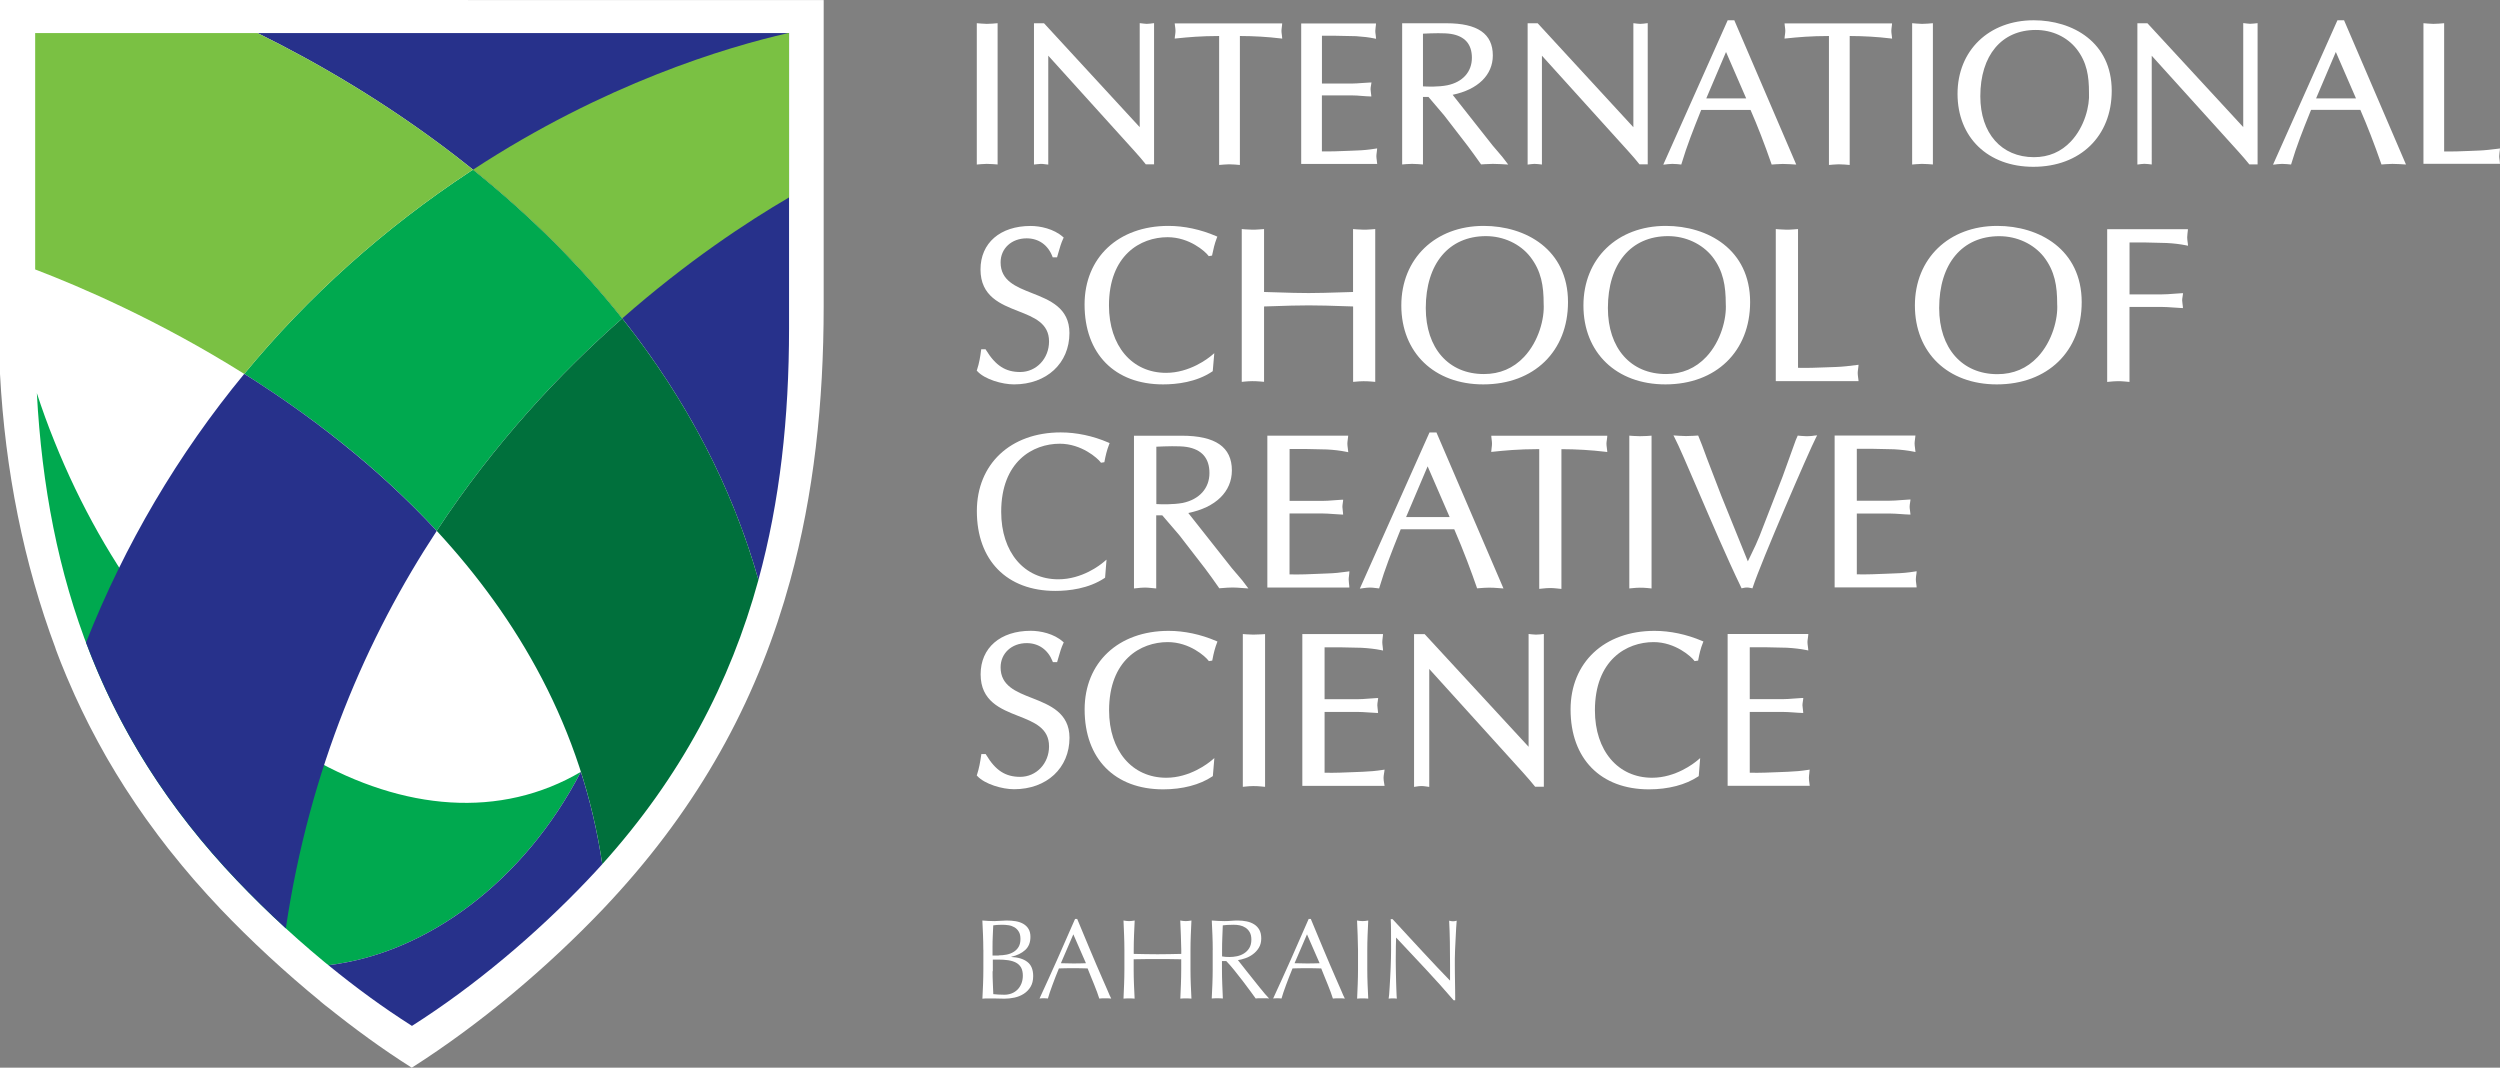 <?xml version="1.0" encoding="utf-8"?>
<!-- Generator: Adobe Illustrator 26.5.0, SVG Export Plug-In . SVG Version: 6.00 Build 0)  -->
<svg version="1.1" id="Layer_1" xmlns="http://www.w3.org/2000/svg" xmlns:xlink="http://www.w3.org/1999/xlink" x="0px" y="0px"
	 viewBox="0 0 418 178.51" style="enable-background:new 0 0 418 178.51;" xml:space="preserve">
<rect x="0" y="0" width="418" height="178.51" fill="#808080" stroke="none"/>
<style type="text/css">
	.st0{fill:#FFFFFF;}
	.st1{fill:#00A94F;}
	.st2{fill:#27318B;}
	.st3{fill:#7AC143;}
	.st4{fill:#00703C;}
</style>
<path class="st0" d="M164.41,158.81c0-0.84-0.02-1.66-0.05-2.47c-0.03-0.81-0.07-1.62-0.11-2.43c0.33,0.03,0.67,0.05,1.01,0.07
	c0.34,0.02,0.68,0.03,1.01,0.03c0.33,0,0.67-0.02,1.01-0.05c0.34-0.03,0.68-0.05,1.01-0.05c0.54,0,1.06,0.04,1.54,0.12
	c0.48,0.08,0.91,0.23,1.27,0.44s0.66,0.49,0.87,0.85c0.22,0.35,0.32,0.8,0.32,1.33c0,0.94-0.3,1.67-0.88,2.2
	c-0.59,0.53-1.36,0.91-2.31,1.12v0.04c1.13,0.05,2.02,0.32,2.67,0.82c0.65,0.49,0.98,1.29,0.98,2.38c0,0.71-0.15,1.31-0.44,1.79
	c-0.29,0.48-0.67,0.87-1.14,1.17c-0.47,0.3-0.99,0.51-1.55,0.63c-0.56,0.12-1.12,0.18-1.68,0.18c-0.3,0-0.61-0.01-0.92-0.02
	c-0.31-0.01-0.62-0.02-0.92-0.02h-0.92c-0.31,0-0.62,0.01-0.92,0.04c0.04-0.81,0.07-1.62,0.11-2.42c0.03-0.8,0.05-1.62,0.05-2.46
	V158.81z M166.99,159.74c0.44,0,0.88-0.05,1.32-0.13c0.44-0.09,0.83-0.24,1.17-0.45s0.62-0.49,0.83-0.84
	c0.21-0.35,0.31-0.79,0.31-1.32c0-0.52-0.09-0.93-0.29-1.24c-0.19-0.31-0.43-0.55-0.72-0.72c-0.29-0.17-0.62-0.29-0.99-0.34
	c-0.37-0.06-0.73-0.08-1.1-0.08c-0.33,0-0.61,0.01-0.84,0.03c-0.23,0.02-0.43,0.04-0.61,0.07c-0.02,0.61-0.05,1.21-0.08,1.8
	c-0.03,0.6-0.04,1.2-0.04,1.81v1.43H166.99z M165.96,162.38c0,0.65,0.01,1.29,0.04,1.92c0.02,0.63,0.05,1.27,0.08,1.92
	c0.24,0.02,0.53,0.05,0.86,0.07c0.33,0.02,0.66,0.03,1.01,0.03c0.4,0,0.79-0.07,1.17-0.21c0.37-0.14,0.7-0.35,0.98-0.62
	c0.28-0.27,0.5-0.61,0.67-1.01c0.16-0.4,0.25-0.85,0.25-1.36c0-0.54-0.1-0.99-0.29-1.34c-0.2-0.35-0.48-0.62-0.84-0.82
	c-0.37-0.2-0.81-0.33-1.32-0.41c-0.51-0.08-1.09-0.11-1.72-0.11h-0.85V162.38z"/>
<path class="st0" d="M185.8,166.96c-0.18-0.03-0.35-0.04-0.5-0.04h-0.5h-0.5c-0.16,0-0.33,0.01-0.5,0.04
	c-0.09-0.29-0.21-0.64-0.36-1.06c-0.15-0.41-0.32-0.84-0.5-1.29c-0.18-0.45-0.37-0.91-0.56-1.37c-0.19-0.46-0.37-0.9-0.53-1.32
	c-0.4-0.01-0.82-0.02-1.23-0.03c-0.42-0.01-0.84-0.01-1.25-0.01c-0.39,0-0.78,0-1.16,0.01c-0.38,0.01-0.77,0.01-1.16,0.03
	c-0.41,0.99-0.77,1.93-1.1,2.82c-0.33,0.89-0.58,1.63-0.74,2.21c-0.21-0.03-0.45-0.04-0.7-0.04c-0.25,0-0.49,0.01-0.7,0.04
	c1.02-2.22,2.03-4.42,3-6.61c0.97-2.19,1.96-4.42,2.94-6.69h0.36c0.3,0.74,0.63,1.53,0.99,2.38c0.35,0.86,0.71,1.72,1.08,2.59
	c0.37,0.87,0.73,1.74,1.1,2.6c0.37,0.86,0.71,1.66,1.04,2.4c0.32,0.74,0.61,1.4,0.87,1.99C185.42,166.21,185.64,166.66,185.8,166.96
	 M177.38,161.05c0.33,0,0.67,0.01,1.03,0.02c0.36,0.01,0.7,0.02,1.03,0.02c0.35,0,0.71,0,1.06-0.01c0.35-0.01,0.71-0.02,1.07-0.03
	l-2.11-4.83L177.38,161.05z"/>
<path class="st0" d="M197.44,156.37c-0.03-0.8-0.07-1.62-0.1-2.46c0.16,0.02,0.32,0.05,0.47,0.07c0.15,0.02,0.3,0.03,0.46,0.03
	c0.15,0,0.3-0.01,0.46-0.03c0.15-0.02,0.31-0.04,0.48-0.07c-0.04,0.84-0.07,1.66-0.11,2.46c-0.03,0.81-0.05,1.62-0.05,2.46v3.27
	c0,0.84,0.02,1.66,0.05,2.47c0.03,0.81,0.07,1.61,0.11,2.4c-0.29-0.03-0.6-0.04-0.93-0.04c-0.33,0-0.64,0.01-0.93,0.04
	c0.04-0.79,0.07-1.58,0.1-2.4c0.03-0.81,0.05-1.63,0.05-2.47v-1.71c-0.68-0.01-1.35-0.02-1.98-0.03c-0.64-0.01-1.3-0.01-1.99-0.01
	c-0.68,0-1.35,0-1.99,0.01c-0.64,0.01-1.3,0.02-1.99,0.03v1.71c0,0.84,0.02,1.66,0.05,2.47c0.03,0.81,0.07,1.61,0.11,2.4
	c-0.29-0.03-0.6-0.04-0.93-0.04c-0.33,0-0.64,0.01-0.93,0.04c0.04-0.79,0.07-1.58,0.1-2.4c0.03-0.81,0.05-1.63,0.05-2.47v-3.27
	c0-0.84-0.02-1.66-0.05-2.46c-0.03-0.8-0.07-1.62-0.1-2.46c0.16,0.02,0.32,0.05,0.47,0.07c0.15,0.02,0.3,0.03,0.46,0.03
	c0.15,0,0.3-0.01,0.46-0.03c0.15-0.02,0.31-0.04,0.48-0.07c-0.04,0.84-0.07,1.66-0.11,2.46c-0.03,0.81-0.05,1.62-0.05,2.46v0.66
	c0.68,0.01,1.35,0.02,1.99,0.04c0.64,0.01,1.3,0.02,1.99,0.02c0.68,0,1.35-0.01,1.99-0.02c0.64-0.01,1.3-0.02,1.98-0.04v-0.66
	C197.49,157.99,197.47,157.17,197.44,156.37"/>
<path class="st0" d="M202.77,158.83c0-0.84-0.02-1.66-0.05-2.46c-0.03-0.8-0.07-1.62-0.11-2.46c0.37,0.02,0.73,0.05,1.08,0.07
	c0.36,0.02,0.72,0.03,1.08,0.03s0.73-0.02,1.08-0.05c0.36-0.03,0.72-0.05,1.08-0.05c0.53,0,1.04,0.05,1.52,0.15
	c0.48,0.1,0.9,0.27,1.26,0.5c0.36,0.23,0.65,0.54,0.86,0.92c0.21,0.38,0.31,0.86,0.31,1.43c0,0.61-0.14,1.13-0.41,1.57
	c-0.27,0.44-0.61,0.8-1,1.08c-0.39,0.29-0.81,0.51-1.26,0.66c-0.45,0.16-0.86,0.26-1.23,0.31c0.15,0.19,0.36,0.46,0.63,0.8
	c0.27,0.34,0.56,0.72,0.89,1.13c0.33,0.41,0.67,0.84,1.03,1.29c0.35,0.45,0.7,0.88,1.03,1.29c0.33,0.41,0.64,0.79,0.93,1.13
	c0.29,0.34,0.53,0.6,0.7,0.78c-0.19-0.03-0.38-0.04-0.57-0.04h-0.57h-0.55c-0.19,0-0.37,0.01-0.55,0.04
	c-0.19-0.27-0.48-0.66-0.87-1.2c-0.39-0.53-0.81-1.1-1.28-1.71c-0.47-0.61-0.95-1.21-1.43-1.82c-0.49-0.6-0.93-1.11-1.34-1.53h-0.72
	v1.39c0,0.84,0.02,1.66,0.05,2.47c0.03,0.81,0.07,1.61,0.1,2.4c-0.29-0.03-0.6-0.04-0.93-0.04c-0.33,0-0.64,0.01-0.93,0.04
	c0.04-0.79,0.07-1.58,0.11-2.4c0.03-0.81,0.05-1.63,0.05-2.47V158.83z M204.33,159.91c0.18,0.04,0.37,0.06,0.58,0.08
	c0.21,0.01,0.44,0.02,0.69,0.02c0.39,0,0.8-0.04,1.23-0.13c0.42-0.09,0.81-0.24,1.17-0.47c0.35-0.22,0.65-0.52,0.88-0.89
	c0.23-0.38,0.35-0.85,0.35-1.42c0-0.49-0.09-0.9-0.27-1.22c-0.18-0.32-0.42-0.58-0.71-0.77c-0.29-0.19-0.61-0.32-0.95-0.39
	c-0.34-0.07-0.68-0.1-1.01-0.1c-0.44,0-0.81,0.01-1.1,0.03c-0.29,0.02-0.54,0.04-0.74,0.07c-0.02,0.7-0.05,1.39-0.08,2.07
	c-0.03,0.68-0.04,1.37-0.04,2.05V159.91z"/>
<path class="st0" d="M224.86,166.96c-0.18-0.03-0.35-0.04-0.5-0.04h-0.5h-0.5c-0.16,0-0.33,0.01-0.5,0.04
	c-0.09-0.29-0.21-0.64-0.36-1.06c-0.15-0.41-0.32-0.84-0.5-1.29c-0.18-0.45-0.37-0.91-0.56-1.37c-0.19-0.46-0.37-0.9-0.53-1.32
	c-0.4-0.01-0.82-0.02-1.23-0.03c-0.42-0.01-0.84-0.01-1.25-0.01c-0.39,0-0.78,0-1.16,0.01c-0.38,0.01-0.77,0.01-1.16,0.03
	c-0.41,0.99-0.77,1.93-1.1,2.82c-0.33,0.89-0.58,1.63-0.74,2.21c-0.21-0.03-0.45-0.04-0.7-0.04c-0.25,0-0.49,0.01-0.7,0.04
	c1.02-2.22,2.03-4.42,3-6.61c0.97-2.19,1.96-4.42,2.94-6.69h0.36c0.3,0.74,0.63,1.53,0.99,2.38c0.35,0.86,0.71,1.72,1.08,2.59
	c0.37,0.87,0.73,1.74,1.1,2.6c0.37,0.86,0.71,1.66,1.04,2.4c0.32,0.74,0.61,1.4,0.87,1.99C224.49,166.21,224.7,166.66,224.86,166.96
	 M216.45,161.05c0.33,0,0.67,0.01,1.03,0.02c0.36,0.01,0.7,0.02,1.03,0.02c0.35,0,0.71,0,1.06-0.01c0.35-0.01,0.71-0.02,1.07-0.03
	l-2.11-4.83L216.45,161.05z"/>
<path class="st0" d="M227,156.37c-0.03-0.8-0.07-1.62-0.1-2.46c0.16,0.02,0.32,0.05,0.47,0.07c0.15,0.02,0.3,0.03,0.46,0.03
	c0.15,0,0.3-0.01,0.46-0.03c0.15-0.02,0.31-0.04,0.48-0.07c-0.04,0.84-0.07,1.66-0.11,2.46c-0.03,0.81-0.05,1.62-0.05,2.46v3.27
	c0,0.84,0.02,1.66,0.05,2.47c0.03,0.81,0.07,1.61,0.11,2.4c-0.29-0.03-0.6-0.04-0.93-0.04c-0.33,0-0.64,0.01-0.93,0.04
	c0.04-0.79,0.07-1.58,0.1-2.4c0.03-0.81,0.05-1.63,0.05-2.47v-3.27C227.05,157.99,227.03,157.17,227,156.37"/>
<path class="st0" d="M238.37,162.03c-1.65-1.77-3.29-3.52-4.94-5.27c-0.01,0.35-0.03,0.83-0.04,1.42c-0.01,0.6-0.02,1.41-0.02,2.43
	c0,0.27,0,0.6,0.01,0.99c0.01,0.39,0.01,0.81,0.02,1.24c0.01,0.43,0.02,0.87,0.03,1.31c0.01,0.44,0.02,0.86,0.04,1.24
	c0.01,0.38,0.02,0.71,0.04,1c0.01,0.28,0.02,0.48,0.04,0.58c-0.2-0.03-0.42-0.04-0.67-0.04c-0.25,0-0.49,0.01-0.7,0.04
	c0.02-0.13,0.05-0.36,0.09-0.7c0.03-0.34,0.06-0.75,0.08-1.23c0.02-0.48,0.05-0.99,0.09-1.55c0.03-0.56,0.06-1.11,0.08-1.67
	c0.02-0.56,0.03-1.1,0.05-1.63c0.01-0.53,0.02-1.01,0.02-1.42c0-1.22,0-2.26-0.01-3.13c-0.01-0.87-0.02-1.53-0.05-1.96h0.31
	c0.77,0.84,1.6,1.73,2.48,2.69c0.88,0.96,1.75,1.9,2.62,2.83c0.87,0.93,1.69,1.81,2.47,2.64c0.78,0.83,1.46,1.54,2.04,2.12v-2.58
	c0-1.33-0.01-2.62-0.03-3.88c-0.02-1.26-0.06-2.45-0.12-3.56c0.25,0.06,0.47,0.1,0.65,0.1c0.15,0,0.35-0.03,0.61-0.1
	c-0.03,0.28-0.06,0.7-0.09,1.25c-0.03,0.56-0.06,1.15-0.09,1.79c-0.03,0.63-0.06,1.25-0.09,1.86c-0.02,0.61-0.04,1.1-0.04,1.46v1.14
	c0,0.43,0,0.88,0.01,1.35c0.01,0.47,0.01,0.94,0.02,1.42c0.01,0.47,0.01,0.92,0.02,1.33c0.01,0.41,0.01,0.77,0.01,1.07v0.63h-0.27
	C241.57,165.52,240.02,163.8,238.37,162.03"/>
<path class="st0" d="M0,0v62.52c0.86,16.15,3.97,31.68,9.3,45.92c0,0.01-0.01,0.02-0.01,0.02c0.16,0.46,0.34,0.91,0.51,1.35
	c0.13,0.33,0.25,0.65,0.38,0.98c0.62,1.56,1.27,3.1,1.96,4.64c0.13,0.28,0.25,0.57,0.38,0.86c0.71,1.56,1.45,3.1,2.22,4.63
	c0.14,0.27,0.27,0.52,0.4,0.78c0.8,1.55,1.63,3.08,2.49,4.6c0.14,0.24,0.28,0.49,0.42,0.73c0.89,1.53,1.81,3.05,2.77,4.55
	c0.15,0.23,0.3,0.46,0.45,0.69c0.98,1.52,1.99,3.02,3.06,4.52c0.15,0.21,0.3,0.41,0.45,0.62c1.09,1.51,2.21,3.02,3.38,4.51
	c0.14,0.17,0.28,0.34,0.42,0.52c1.21,1.52,2.46,3.04,3.76,4.54c0.09,0.11,0.19,0.22,0.29,0.33c1.37,1.57,2.78,3.12,4.25,4.67
	c5.1,5.35,10.77,10.59,16.72,15.46l-0.03,0c0.57,0.47,1.14,0.93,1.71,1.38c-0.28-0.22-0.55-0.46-0.83-0.69
	c4.66,3.76,9.49,7.29,14.4,10.39c11.46-7.29,22.66-16.75,32-26.55c0.94-0.99,1.86-1.99,2.76-2.99
	c14.35-15.94,23.38-33.17,28.51-51.92c3.94-14.37,5.6-29.66,5.6-45.91V27.19V0.01h-0.16L0,0z"/>
<path class="st1" d="M54.91,161.38c16.38-1.95,32.68-13.94,42.21-32.33c-1.62,0.96-3.31,1.79-5.08,2.5
	c-28.46,11.4-65.61-14.48-82.96-57.8C8,71.08,7.03,68.4,6.16,65.73c1.66,30.92,10.88,57.78,33.46,81.49
	c5.11,5.37,10.83,10.63,16.84,15.42C55.94,162.22,55.43,161.81,54.91,161.38"/>
<path class="st2" d="M68.9,5.53H43.06c9.98,4.92,21.54,11.63,33.06,20.5c26.35,20.3,43.23,44.6,50.69,70.93
	c3.6-13.16,5.12-27.14,5.12-42.03V5.53H68.9z"/>
<path class="st1" d="M79.09,28.37c-0.14,0.09-0.28,0.18-0.42,0.27C64.2,38.17,51.52,49.56,40.84,62.51
	c10.81,6.79,22.21,15.46,32.18,26.25c9.65-14.69,20.67-26.42,31.02-35.52C97.06,44.46,88.75,36.14,79.09,28.37"/>
<path class="st2" d="M97.12,129.05c-9.52,18.39-25.83,30.38-42.21,32.33c4.51,3.69,9.21,7.13,13.97,10.15
	c10.5-6.67,20.75-15.34,29.29-24.31c0.86-0.9,1.7-1.81,2.53-2.73C99.9,139.1,98.7,133.96,97.12,129.05"/>
<path class="st3" d="M131.92,5.53h-0.14C121.3,7.92,101.05,14,79.09,28.37c9.66,7.77,17.98,16.09,24.95,24.87
	c10.84-9.53,20.93-16.17,27.89-20.23V5.53z"/>
<path class="st2" d="M40.84,62.51c-11.05,13.4-19.95,28.47-26.46,44.92c5.33,14.21,13.48,27.43,25.25,39.79
	c2.58,2.71,5.31,5.39,8.16,8c3.98-26.78,13.6-48.76,25.23-66.45c-4.99-5.39-10.33-10.26-15.78-14.62
	C51.79,69.77,46.24,65.9,40.84,62.51"/>
<path class="st4" d="M73.02,88.76c13.46,14.55,24.34,32.94,27.68,55.73c13.14-14.59,21.41-30.37,26.11-47.53
	c-4.36-15.41-11.95-30.11-22.77-43.72C93.69,62.34,82.67,74.08,73.02,88.76"/>
<path class="st3" d="M78.67,28.64c0.14-0.09,0.28-0.18,0.42-0.27c-0.98-0.78-1.97-1.57-2.97-2.34
	c-11.52-8.87-23.08-15.58-33.06-20.5H5.88v39.52c7.57,2.89,20.75,8.54,34.96,17.47C51.52,49.56,64.2,38.17,78.67,28.64"/>
<path class="st0" d="M165.99,27.44c0.17,0.02,0.35,0.03,0.54,0.04l0.27,0.02V3.88l-0.27,0.02c-0.21,0.01-0.4,0.03-0.6,0.05
	c-0.65,0.06-1.26,0.05-1.87-0.01c-0.16-0.01-0.32-0.03-0.47-0.04l-0.27-0.02v23.63l0.67-0.06
	C164.64,27.39,165.29,27.38,165.99,27.44"/>
<path class="st0" d="M173.44,27.45c0.39-0.06,0.77-0.07,1.21,0c0.11,0.01,0.22,0.03,0.34,0.04l0.28,0.03V9.31l14.49,16.03
	c0.69,0.75,1.35,1.55,1.74,2.04l0.08,0.1h1.38V3.87l-0.27,0.03c-0.13,0.01-0.26,0.03-0.38,0.05c-0.4,0.06-0.77,0.05-1.15-0.01
	c-0.11-0.01-0.21-0.03-0.32-0.04l-0.28-0.03v17.39L174.56,3.89h-1.68v23.62l0.28-0.03C173.25,27.47,173.34,27.46,173.44,27.45"/>
<path class="st0" d="M196.44,6.14l-0.03,0.31l0.31-0.03c2.03-0.21,3.98-0.39,7.12-0.4v21.56l0.27-0.02
	c0.15-0.01,0.29-0.03,0.44-0.04c0.62-0.06,1.24-0.07,1.92-0.01c0.18,0.02,0.37,0.04,0.57,0.05l0.27,0.02V6.02
	c2.36,0.01,4.63,0.14,6.77,0.4l0.31,0.04l-0.03-0.31c-0.01-0.12-0.03-0.24-0.04-0.36c-0.03-0.22-0.06-0.42-0.06-0.62
	c0-0.2,0.03-0.38,0.05-0.57c0.02-0.14,0.04-0.27,0.05-0.42l0.02-0.27h-17.97l0.03,0.27c0.01,0.13,0.03,0.26,0.05,0.38
	c0.03,0.21,0.05,0.4,0.05,0.61c0,0.22-0.03,0.45-0.06,0.67C196.47,5.94,196.46,6.04,196.44,6.14"/>
<path class="st0" d="M230.23,27.11c-0.01-0.12-0.03-0.24-0.04-0.37c-0.03-0.22-0.06-0.42-0.06-0.62c0-0.2,0.03-0.38,0.05-0.57
	c0.02-0.13,0.04-0.27,0.05-0.42l0.03-0.32l-0.32,0.05c-1.04,0.17-2.04,0.27-3.07,0.3c-0.48,0.02-0.96,0.04-1.43,0.06
	c-1.44,0.06-2.93,0.12-4.42,0.09v-9.36H226c0.58,0,1.16,0.04,1.71,0.09c0.43,0.03,0.85,0.07,1.29,0.08l0.29,0.01l-0.03-0.29
	c-0.01-0.14-0.03-0.28-0.05-0.4c-0.03-0.19-0.05-0.36-0.05-0.52c0-0.2,0.03-0.42,0.07-0.62l0.08-0.51l-0.3,0.01
	c-0.43,0.02-0.86,0.05-1.28,0.08c-0.56,0.04-1.14,0.09-1.72,0.09h-4.98V5.98h2.35l3.36,0.07c1.21,0.08,2.14,0.19,3.01,0.37
	l0.33,0.07l-0.03-0.33c-0.01-0.12-0.03-0.24-0.04-0.36c-0.03-0.22-0.06-0.42-0.06-0.62c0-0.19,0.03-0.38,0.05-0.57
	c0.02-0.13,0.04-0.27,0.05-0.42l0.02-0.27h-12.51v23.49h12.71L230.23,27.11z"/>
<path class="st0" d="M237.12,27.44c0.17,0.01,0.35,0.03,0.53,0.04l0.27,0.02V16.21h0.92l2.62,3.08l3.98,5.16
	c0.75,1,1.46,2,2.12,2.93l0.08,0.11l0.65-0.04c0.88-0.06,1.74-0.07,2.64-0.01c0.22,0.01,0.46,0.03,0.7,0.04l0.54,0.03l-0.98-1.28
	l-1.61-1.89l-6.7-8.49c4.22-0.87,6.72-3.31,6.72-6.58c0-3.62-2.54-5.38-7.75-5.38h-7.41v23.61l0.68-0.06
	C235.78,27.39,236.42,27.38,237.12,27.44 M237.92,5.63c1.63-0.08,3.57-0.14,4.68,0.04c2.33,0.38,3.5,1.72,3.5,4
	c0,2.34-1.54,4.06-4.12,4.59c-1.48,0.29-3.28,0.23-4.06,0.18V5.63z"/>
<path class="st0" d="M257.19,27.44c0.11,0.02,0.22,0.03,0.34,0.04l0.28,0.03V9.31l14.49,16.03c0.7,0.76,1.38,1.58,1.74,2.04
	l0.08,0.1h1.38V3.87l-0.28,0.03c-0.13,0.01-0.25,0.03-0.38,0.05c-0.4,0.06-0.78,0.05-1.15,0c-0.11-0.02-0.21-0.03-0.31-0.04
	l-0.28-0.03v17.39L257.1,3.89h-1.68v23.63l0.54-0.07C256.34,27.39,256.74,27.38,257.19,27.44"/>
<path class="st0" d="M278.84,27.45c0.48-0.06,1.02-0.07,1.59-0.01c0.15,0.02,0.31,0.03,0.48,0.05l0.2,0.02l0.06-0.19
	c0.88-2.95,2-5.76,3.09-8.49l0.18-0.45h8.25c1.16,2.65,2.33,5.66,3.47,8.95l0.06,0.18l0.19-0.01c0.17-0.01,0.34-0.02,0.51-0.04
	c0.74-0.06,1.53-0.07,2.37-0.01c0.21,0.02,0.42,0.03,0.64,0.04l0.4,0.02L290.04,3.54l-0.06-0.15h-1.11l-10.77,24.14l0.43-0.04
	C278.63,27.48,278.73,27.46,278.84,27.45 M285.29,16.45l3.3-7.76l3.37,7.76H285.29z"/>
<path class="st0" d="M298.4,6.14l-0.03,0.31l0.31-0.03c2.03-0.21,3.97-0.39,7.12-0.4v21.56l0.27-0.02c0.14-0.01,0.29-0.03,0.43-0.04
	c0.62-0.06,1.24-0.07,1.93-0.01c0.18,0.02,0.37,0.04,0.57,0.05l0.27,0.02V6.02c2.36,0.01,4.64,0.14,6.78,0.4l0.31,0.04l-0.03-0.31
	c-0.01-0.11-0.03-0.22-0.04-0.33c-0.03-0.22-0.06-0.44-0.06-0.65c0-0.2,0.03-0.39,0.05-0.59c0.02-0.13,0.03-0.26,0.05-0.4l0.02-0.27
	h-17.97l0.02,0.27c0.01,0.14,0.03,0.28,0.05,0.41c0.03,0.2,0.05,0.38,0.05,0.58c0,0.21-0.03,0.42-0.06,0.64
	C298.43,5.92,298.42,6.03,298.4,6.14"/>
<path class="st0" d="M322.36,27.44c0.18,0.02,0.36,0.03,0.55,0.04l0.27,0.02V3.88l-0.26,0.02c-0.21,0.01-0.41,0.03-0.61,0.05
	c-0.65,0.06-1.26,0.05-1.86-0.01c-0.16-0.01-0.32-0.03-0.47-0.04l-0.27-0.02v23.63l0.67-0.06
	C321.02,27.39,321.66,27.38,322.36,27.44"/>
<path class="st0" d="M340.04,3.39c-7.5,0-12.74,5.06-12.74,12.3c0,7.3,5.09,12.2,12.67,12.2c7.84,0,13.11-5.11,13.11-12.71
	C353.08,7.04,346.53,3.39,340.04,3.39 M346.27,23.63c-1.65,1.76-3.73,2.65-6.19,2.65c-5.45,0-8.97-4-8.97-10.18
	c0-6.84,3.55-11.09,9.27-11.09c2.74,0,5.23,1.16,6.83,3.18c1.72,2.22,2.07,4.51,2.07,7.29C349.42,17.7,348.54,21.21,346.27,23.63"/>
<path class="st0" d="M376.81,3.94c-0.4,0.06-0.79,0.05-1.15-0.01c-0.11-0.01-0.21-0.03-0.31-0.04l-0.28-0.03v17.39L359.05,3.89
	h-1.68v23.62l0.28-0.03c0.09-0.01,0.18-0.02,0.27-0.04c0.39-0.06,0.79-0.07,1.23-0.01c0.11,0.01,0.22,0.03,0.34,0.04l0.28,0.03V9.32
	l14.49,16.03c0.69,0.76,1.36,1.55,1.75,2.04l0.08,0.1h1.38V3.87l-0.27,0.03C377.05,3.91,376.93,3.92,376.81,3.94"/>
<path class="st0" d="M391.93,3.39h-1.11l-10.77,24.14l0.43-0.04c0.11-0.01,0.21-0.02,0.32-0.04c0.48-0.06,1.01-0.07,1.58-0.01
	c0.15,0.02,0.31,0.03,0.49,0.05l0.2,0.01l0.06-0.19c0.85-2.88,1.95-5.63,3.02-8.29l0.26-0.65h8.24c1.16,2.66,2.33,5.67,3.47,8.95
	l0.06,0.18l0.19-0.01c0.16-0.01,0.33-0.02,0.49-0.04c0.74-0.06,1.54-0.07,2.38-0.01c0.2,0.01,0.42,0.03,0.64,0.04l0.4,0.02
	L391.99,3.54L391.93,3.39z M393.92,16.45h-6.67l3.3-7.76L393.92,16.45z"/>
<path class="st0" d="M417.93,26.74c-0.03-0.22-0.06-0.42-0.06-0.62c0-0.19,0.03-0.37,0.05-0.57c0.02-0.14,0.04-0.27,0.05-0.42
	l0.03-0.31l-0.45,0.06c-1.04,0.13-2.02,0.25-3.04,0.29c-0.48,0.02-0.96,0.04-1.44,0.06c-1.44,0.06-2.93,0.12-4.41,0.09V3.88
	l-0.26,0.02c-0.21,0.01-0.41,0.03-0.6,0.05c-0.65,0.06-1.26,0.05-1.86-0.01c-0.16-0.01-0.32-0.03-0.47-0.04l-0.27-0.02v23.51H418
	l-0.03-0.27C417.96,26.99,417.94,26.87,417.93,26.74"/>
<path class="st0" d="M169.54,64.27c5.46,0,9.27-3.53,9.27-8.59c0-4.21-3.31-5.51-6.23-6.66c-2.72-1.07-5.28-2.08-5.28-5.15
	c0-2.33,1.83-4.02,4.36-4.02c1.99,0,3.55,1.1,4.29,3.01l0.06,0.16h0.73l0.21-0.73c0.23-0.81,0.46-1.64,0.82-2.4l0.08-0.17
	l-0.14-0.12c-1.52-1.34-3.78-1.82-5.39-1.82c-5.09,0-8.38,2.85-8.38,7.27c0,4.5,3.35,5.81,6.31,6.97c2.65,1.04,5.15,2.02,5.15,5.07
	c0,2.86-2.12,5.11-4.83,5.11c-2.45,0-4.11-1.07-5.71-3.68l-0.07-0.12h-0.73l-0.03,0.22c-0.12,0.96-0.3,2.1-0.67,3.2l-0.05,0.14
	l0.1,0.11C164.65,63.43,167.56,64.27,169.54,64.27"/>
<path class="st0" d="M181.34,50.92c0,8.23,5.03,13.35,13.12,13.35c2.29,0,5.57-0.37,8.21-2.14l0.1-0.07l0.26-3.01l-0.46,0.39
	c-0.58,0.49-3.66,2.9-7.6,2.9c-5.71,0-9.55-4.52-9.55-11.26c0-8.43,5.28-11.42,9.8-11.42c3.67,0,6.29,2.4,6.79,3.05l0.09,0.12
	l0.56-0.1l0.03-0.17c0.17-0.84,0.39-1.82,0.76-2.77l0.09-0.22l-0.22-0.1c-2.58-1.11-5.34-1.7-7.96-1.7
	C186.98,37.77,181.34,43.06,181.34,50.92"/>
<path class="st0" d="M226.72,63.81c0.81-0.08,1.61-0.1,2.53-0.02l0.69,0.06V38.3l-0.27,0.02c-0.18,0.01-0.35,0.03-0.52,0.04
	c-0.83,0.07-1.56,0.05-2.3-0.01l-0.62-0.05v10.52c-0.78,0.02-1.56,0.04-2.33,0.07c-1.67,0.05-3.4,0.11-5.1,0.11
	c-1.67,0-3.33-0.05-5.07-0.11c-0.79-0.03-1.58-0.05-2.38-0.07V38.3l-0.27,0.02c-0.19,0.01-0.37,0.03-0.55,0.04
	c-0.81,0.07-1.55,0.05-2.29-0.01l-0.62-0.05v25.55l0.48-0.05c0.82-0.08,1.63-0.1,2.52-0.02l0.73,0.06V51.24
	c0.56-0.02,1.12-0.04,1.67-0.05c1.98-0.07,3.85-0.13,5.79-0.13c1.94,0,3.83,0.06,5.82,0.13l1.61,0.05v12.61L226.72,63.81z"/>
<path class="st0" d="M248,64.27c8.48,0,14.17-5.53,14.17-13.76c0-8.8-7.08-12.74-14.1-12.74c-8.1,0-13.77,5.47-13.77,13.31
	C234.31,58.97,239.81,64.27,248,64.27 M238.39,51.51c0-7.42,3.86-12.03,10.06-12.03c2.92,0,5.69,1.28,7.39,3.43
	c1.88,2.42,2.26,4.9,2.26,7.91c0.15,2.43-0.81,6.24-3.28,8.86c-1.79,1.9-4.05,2.86-6.71,2.86C242.2,62.55,238.39,58.21,238.39,51.51
	"/>
<path class="st0" d="M292.62,50.51c0-8.8-7.08-12.74-14.1-12.74c-8.11,0-13.77,5.47-13.77,13.31c0,7.89,5.51,13.19,13.71,13.19
	C286.93,64.27,292.62,58.74,292.62,50.51 M268.84,51.51c0-7.42,3.85-12.03,10.06-12.03c2.92,0,5.68,1.28,7.4,3.43
	c1.86,2.41,2.24,4.9,2.25,7.91c0.15,2.43-0.8,6.23-3.26,8.85c-1.79,1.9-4.05,2.87-6.72,2.87C272.65,62.55,268.84,58.21,268.84,51.51
	"/>
<path class="st0" d="M310.72,61.3l0.03-0.31l-0.31,0.04c-1.18,0.15-2.29,0.29-3.46,0.33c-0.57,0.02-1.13,0.04-1.7,0.06
	c-1.52,0.06-3.09,0.12-4.65,0.08V38.3l-0.27,0.02c-0.18,0.01-0.35,0.03-0.52,0.04c-0.83,0.07-1.57,0.05-2.29-0.01l-0.64-0.05v25.42
	h13.84l-0.03-0.28c-0.01-0.13-0.03-0.25-0.05-0.38c-0.03-0.24-0.06-0.47-0.06-0.7c0-0.2,0.03-0.41,0.06-0.63
	C310.69,61.6,310.71,61.45,310.72,61.3"/>
<path class="st0" d="M333.94,37.77c-8.11,0-13.77,5.47-13.77,13.3c0,7.9,5.5,13.2,13.7,13.2c8.49,0,14.19-5.53,14.19-13.76
	C348.05,41.71,340.96,37.77,333.94,37.77 M340.69,59.7c-1.79,1.9-4.05,2.86-6.72,2.86c-5.91,0-9.74-4.34-9.74-11.05
	c0-7.42,3.85-12.02,10.06-12.02c2.93,0,5.7,1.28,7.42,3.43c1.87,2.42,2.25,4.9,2.25,7.91C344.12,53.26,343.16,57.08,340.69,59.7"/>
<path class="st0" d="M365.76,40.39c-0.03-0.24-0.06-0.49-0.06-0.73c0-0.21,0.03-0.42,0.05-0.65c0.02-0.13,0.03-0.27,0.05-0.42
	l0.02-0.27h-13.5v25.54l0.51-0.05c0.79-0.08,1.59-0.11,2.49-0.02l0.73,0.07V51.32h5.41c0.62,0,1.24,0.05,1.84,0.09
	c0.47,0.04,0.94,0.07,1.41,0.09l0.28,0.01l-0.02-0.28c-0.02-0.18-0.04-0.34-0.06-0.49c-0.02-0.19-0.05-0.36-0.05-0.51
	c0-0.21,0.03-0.43,0.07-0.64c0.02-0.1,0.03-0.19,0.04-0.28l0.04-0.29l-0.29,0.01c-0.44,0.02-0.88,0.05-1.31,0.09
	c-0.63,0.05-1.29,0.1-1.94,0.1h-5.41v-8.68h2.55l3.65,0.09c1.18,0.06,2.25,0.19,3.25,0.39l0.33,0.07l-0.03-0.34
	C365.79,40.62,365.78,40.51,365.76,40.39"/>
<path class="st0" d="M177.2,74.19c3.65,0,6.33,2.45,6.79,3.06l0.09,0.12l0.57-0.09l0.03-0.17c0.16-0.83,0.37-1.81,0.76-2.79
	l0.09-0.23l-0.22-0.1c-2.57-1.11-5.33-1.69-7.96-1.69c-8.39,0-14.02,5.29-14.02,13.16c0,8.23,5.02,13.34,13.11,13.34
	c2.28,0,5.56-0.37,8.23-2.14l0.1-0.07l0.24-3.02l-0.46,0.39c-0.57,0.49-3.61,2.9-7.6,2.9c-5.71,0-9.55-4.53-9.55-11.28
	C167.4,77.18,172.68,74.19,177.2,74.19"/>
<path class="st0" d="M207.7,97.03L205.97,95l-7.29-9.23c4.58-0.92,7.29-3.56,7.29-7.12c0-3.9-2.74-5.8-8.38-5.8h-7.99v25.54
	l0.47-0.05c0.45-0.05,0.92-0.1,1.38-0.1c0.36,0,0.72,0.04,1.13,0.08l0.74,0.07V86.16h1.01l2.85,3.32l4.32,5.59
	c0.85,1.14,1.58,2.15,2.28,3.17l0.08,0.12l0.41-0.03c0.6-0.05,1.21-0.1,1.81-0.1c0.51,0,1.01,0.04,1.54,0.08l1.11,0.08L207.7,97.03z
	 M193.33,74.69c1.5-0.07,3.82-0.16,5.08,0.04c2.52,0.41,3.81,1.87,3.81,4.36c0,2.54-1.67,4.41-4.47,5
	c-1.59,0.29-3.57,0.24-4.41,0.19V74.69z"/>
<path class="st0" d="M225.6,97.97c-0.01-0.14-0.03-0.27-0.05-0.41c-0.03-0.23-0.05-0.44-0.05-0.66c0-0.2,0.02-0.39,0.05-0.59
	c0.02-0.15,0.04-0.31,0.05-0.48l0.02-0.31l-0.31,0.05c-1.22,0.18-2.28,0.28-3.33,0.31l-1.24,0.05c-1.67,0.08-3.4,0.15-5.13,0.11
	V85.85h5.43c0.61,0,1.23,0.05,1.83,0.09c0.47,0.04,0.94,0.07,1.42,0.09l0.28,0.01l-0.02-0.28c-0.01-0.18-0.03-0.34-0.05-0.49
	c-0.02-0.19-0.05-0.35-0.05-0.51c0-0.21,0.03-0.43,0.06-0.63c0.01-0.1,0.03-0.2,0.04-0.29l0.03-0.29l-0.29,0.01
	c-0.44,0.02-0.88,0.05-1.31,0.09c-0.63,0.05-1.28,0.1-1.93,0.1h-5.43v-8.68h2.58l3.64,0.08c1.19,0.06,2.25,0.19,3.25,0.39l0.34,0.07
	l-0.04-0.34c-0.01-0.11-0.03-0.23-0.04-0.35c-0.03-0.24-0.07-0.49-0.07-0.73c0-0.21,0.03-0.42,0.06-0.65
	c0.02-0.13,0.04-0.27,0.05-0.42l0.03-0.28H211.9v25.39h13.71L225.6,97.97z"/>
<path class="st0" d="M246.91,98.19l0.06,0.18l0.52-0.04c0.9-0.08,1.89-0.11,2.95-0.01l0.94,0.07l-11.14-25.93l-0.06-0.15h-1.17
	l-11.65,26.11l0.64-0.09c0.33-0.04,0.67-0.09,1.05-0.09c0.3,0,0.58,0.03,0.9,0.07c0.14,0.02,0.28,0.03,0.43,0.05l0.21,0.02l0.06-0.2
	c0.91-3.08,2.08-6.01,3.21-8.85l0.34-0.84h8.95C244.73,92.12,246.07,95.76,246.91,98.19 M242.38,86.45h-7.28l3.6-8.48L242.38,86.45z
	"/>
<path class="st0" d="M268.74,75.58l-0.03-0.31c-0.01-0.14-0.03-0.28-0.05-0.42c-0.03-0.22-0.06-0.45-0.06-0.66
	c0-0.19,0.03-0.39,0.06-0.59c0.02-0.15,0.04-0.31,0.06-0.48l0.02-0.27h-19.4l0.02,0.27c0.01,0.15,0.03,0.3,0.05,0.44
	c0.03,0.21,0.05,0.42,0.05,0.63c0,0.23-0.03,0.47-0.06,0.7c-0.02,0.13-0.03,0.25-0.04,0.37l-0.03,0.3l0.3-0.03
	c1.82-0.19,4.08-0.43,7.73-0.44v23.37l0.68-0.07c0.7-0.08,1.41-0.1,2.19-0.01c0.18,0.02,0.37,0.04,0.57,0.06l0.27,0.02V75.1
	c2.54,0.01,4.95,0.15,7.37,0.44L268.74,75.58z"/>
<path class="st0" d="M273.1,72.89l-0.68-0.05v25.55l0.51-0.05c0.81-0.09,1.62-0.11,2.51-0.02l0.7,0.07V72.84l-0.26,0.02
	c-0.2,0.01-0.38,0.03-0.57,0.04C274.53,72.95,273.82,72.94,273.1,72.89"/>
<path class="st0" d="M302.96,72.89c-0.71,0.07-1.28,0.05-1.85-0.01l-0.53-0.05l-0.33,0.76l-2.2,6.1l-3.85,9.92
	c-0.39,0.99-0.85,1.95-1.34,2.96c-0.21,0.43-0.42,0.86-0.62,1.29l-4.42-10.92l-2.46-6.4l-0.23-0.63c-0.36-0.98-0.73-1.99-1.13-2.93
	l-0.07-0.16l-0.17,0.01c-0.23,0.01-0.44,0.03-0.65,0.04c-0.82,0.06-1.61,0.05-2.43-0.01l-0.88-0.06l0.2,0.39
	c0.7,1.34,2.14,4.7,3.81,8.59c2.21,5.14,4.95,11.55,7.3,16.41l0.08,0.18l0.32-0.07c0.36-0.08,0.66-0.1,1.1-0.01l0.4,0.08l0.07-0.21
	c1.33-4.11,9.47-22.92,10.54-24.97l0.21-0.4l-0.45,0.04C303.25,72.86,303.11,72.88,302.96,72.89"/>
<path class="st0" d="M320.44,95.83l0.02-0.32l-0.31,0.05c-1.1,0.18-2.18,0.28-3.33,0.31l-1.23,0.05c-1.67,0.07-3.4,0.15-5.13,0.11
	V85.86h5.42c0.65,0,1.3,0.05,1.93,0.09c0.44,0.03,0.88,0.07,1.33,0.08l0.29,0.01l-0.03-0.29c-0.02-0.15-0.04-0.28-0.05-0.41
	c-0.03-0.23-0.06-0.42-0.06-0.59c0-0.24,0.04-0.49,0.08-0.74l0.07-0.49l-0.3,0.01c-0.44,0.02-0.88,0.05-1.31,0.09
	c-0.64,0.05-1.29,0.1-1.95,0.1h-5.42v-8.68h2.56l3.66,0.08c1.19,0.07,2.25,0.19,3.25,0.39l0.34,0.07l-0.04-0.34
	c-0.01-0.11-0.03-0.23-0.04-0.35c-0.03-0.24-0.07-0.49-0.07-0.73c0-0.21,0.03-0.42,0.06-0.65c0.02-0.13,0.04-0.27,0.05-0.42
	l0.03-0.27h-13.51v25.39h13.71l-0.02-0.27c-0.01-0.13-0.03-0.26-0.05-0.39c-0.03-0.23-0.06-0.45-0.06-0.68
	c0-0.21,0.03-0.4,0.05-0.61C320.41,96.14,320.43,95.99,320.44,95.83"/>
<path class="st0" d="M172.58,116.72c-2.72-1.06-5.28-2.07-5.28-5.14c0-2.34,1.84-4.05,4.37-4.05c1.98,0,3.54,1.1,4.31,3.02
	l0.06,0.16h0.71l0.05-0.18c0.07-0.22,0.13-0.44,0.19-0.65c0.23-0.81,0.45-1.57,0.79-2.3l0.08-0.17l-0.14-0.12
	c-1.49-1.34-3.76-1.82-5.38-1.82c-5.09,0-8.38,2.85-8.38,7.27c0,4.5,3.35,5.81,6.3,6.97c2.65,1.04,5.14,2.02,5.14,5.08
	c0,2.86-2.12,5.1-4.83,5.1c-2.47,0-4.12-1.07-5.69-3.69l-0.07-0.12h-0.73l-0.03,0.21c-0.17,1.2-0.36,2.21-0.69,3.22l-0.05,0.14
	l0.1,0.11c1.26,1.36,4.17,2.2,6.14,2.2c5.46,0,9.27-3.54,9.27-8.61C178.81,119.17,175.5,117.87,172.58,116.72"/>
<path class="st0" d="M195.39,105.48c-8.4,0-14.04,5.29-14.04,13.15c0,8.23,5.03,13.35,13.13,13.35c3.22,0,6.14-0.76,8.21-2.15
	l0.1-0.07l0.25-3.01l-0.46,0.39c-0.57,0.48-3.63,2.9-7.58,2.9c-5.72,0-9.56-4.53-9.56-11.26c0-8.43,5.28-11.42,9.8-11.42
	c3.68,0,6.29,2.41,6.79,3.06l0.09,0.12l0.57-0.09l0.03-0.17c0.21-1.12,0.44-1.98,0.75-2.78l0.09-0.23l-0.22-0.1
	C200.75,106.06,198.01,105.48,195.39,105.48"/>
<path class="st0" d="M210.7,106.07c-0.81,0.06-1.54,0.05-2.27-0.01l-0.63-0.05v25.55l0.47-0.05c0.81-0.09,1.62-0.11,2.53-0.02
	l0.72,0.07v-25.54l-0.27,0.02C211.07,106.04,210.88,106.05,210.7,106.07"/>
<path class="st0" d="M231.46,129.01l0.04-0.33l-0.33,0.05c-1.09,0.17-2.18,0.27-3.33,0.31l-1.26,0.05
	c-1.67,0.07-3.39,0.15-5.11,0.11v-10.17h5.43c0.64,0,1.29,0.05,1.92,0.09c0.44,0.03,0.87,0.06,1.31,0.08l0.28,0.01l-0.02-0.28
	c-0.02-0.16-0.03-0.31-0.05-0.45c-0.02-0.2-0.05-0.39-0.05-0.55c0-0.22,0.03-0.46,0.07-0.68l0.07-0.54l-0.3,0.01
	c-0.44,0.02-0.87,0.05-1.31,0.09c-0.63,0.05-1.28,0.1-1.92,0.1h-5.43v-8.68h2.55l3.64,0.08c1.2,0.07,2.27,0.19,3.26,0.39l0.33,0.07
	l-0.03-0.33c-0.01-0.13-0.03-0.26-0.04-0.39c-0.03-0.23-0.06-0.47-0.06-0.69c0-0.21,0.03-0.41,0.05-0.62
	c0.02-0.14,0.04-0.29,0.05-0.45l0.02-0.27h-13.49v25.38h13.75l-0.08-0.51c-0.05-0.28-0.09-0.55-0.09-0.83
	c0-0.24,0.04-0.47,0.08-0.73C231.42,129.24,231.44,129.13,231.46,129.01"/>
<path class="st0" d="M256.11,106.06l-0.53-0.06v18.86l-17.3-18.75l-0.07-0.08h-1.78v25.54l0.45-0.07c0.46-0.08,0.92-0.11,1.52-0.01
	l0.57,0.08v-19.72l15.72,17.37c0.86,0.96,1.53,1.75,1.9,2.22l0.08,0.1h1.46V106l-0.59,0.07
	C257.03,106.13,256.56,106.12,256.11,106.06"/>
<path class="st0" d="M276.63,105.48c-8.39,0-14.03,5.29-14.03,13.15c0,8.23,5.02,13.35,13.11,13.35c3.22,0,6.14-0.76,8.22-2.15
	l0.1-0.07l0.24-3.01l-0.46,0.39c-0.57,0.48-3.63,2.9-7.58,2.9c-5.71,0-9.56-4.53-9.56-11.26c0-8.43,5.29-11.42,9.81-11.42
	c3.65,0,6.3,2.45,6.76,3.06l0.09,0.12l0.6-0.09l0.03-0.18c0.17-0.89,0.37-1.84,0.76-2.78l0.09-0.23l-0.23-0.1
	C282,106.06,279.24,105.48,276.63,105.48"/>
<path class="st0" d="M302.54,129.01l0.04-0.33l-0.32,0.05c-1.09,0.17-2.18,0.27-3.34,0.31l-1.24,0.05c-1.67,0.07-3.4,0.15-5.12,0.11
	v-10.17h5.42c0.64,0,1.29,0.05,1.92,0.09c0.44,0.03,0.88,0.07,1.32,0.08l0.28,0.01l-0.02-0.28c-0.01-0.19-0.04-0.37-0.06-0.53
	c-0.02-0.17-0.05-0.33-0.05-0.48c0-0.18,0.03-0.38,0.06-0.58c0.02-0.12,0.04-0.24,0.05-0.35l0.03-0.29l-0.29,0.01
	c-0.44,0.02-0.88,0.05-1.32,0.09c-0.63,0.05-1.28,0.1-1.92,0.1h-5.42v-8.68h2.56l3.65,0.08c1.22,0.07,2.28,0.2,3.25,0.39l0.33,0.07
	l-0.03-0.33c-0.01-0.14-0.03-0.27-0.05-0.41c-0.03-0.22-0.06-0.45-0.06-0.67c0-0.19,0.03-0.39,0.06-0.6
	c0.02-0.15,0.04-0.31,0.06-0.47l0.02-0.27h-13.49v25.38h13.73l-0.07-0.55c-0.04-0.27-0.07-0.52-0.07-0.78c0-0.23,0.03-0.45,0.06-0.7
	C302.51,129.25,302.53,129.13,302.54,129.01"/>
</svg>
